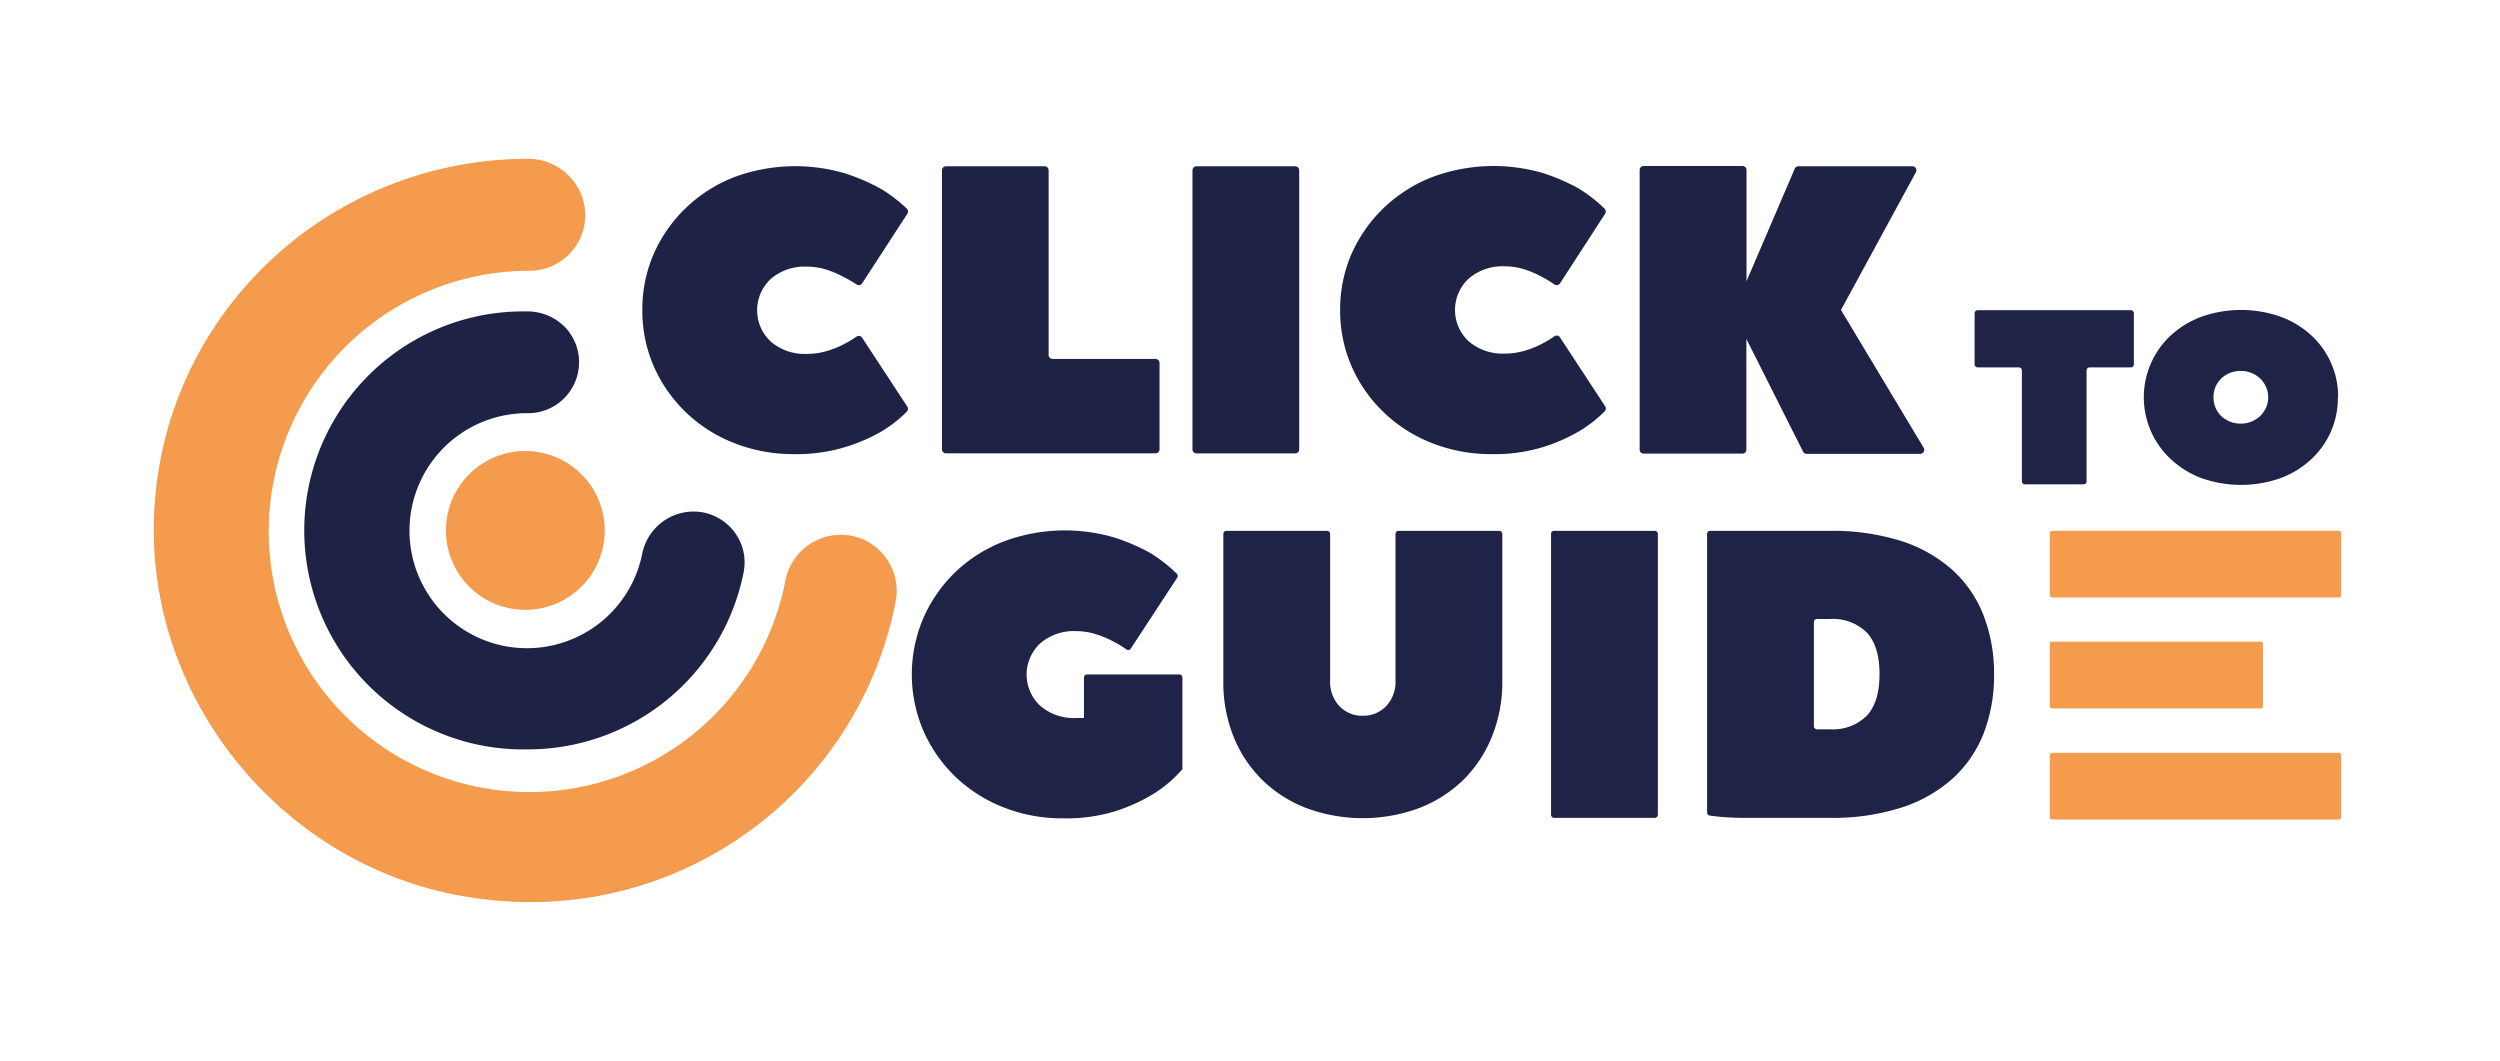 <svg id="Слой_1" data-name="Слой 1" xmlns="http://www.w3.org/2000/svg" viewBox="0 0 396.99 168.47">
  <defs>
    <style>.cls-1{fill:#1e2346;}.cls-2{fill:#f49b4d;}.cls-3{fill:#1e2347;}.cls-4{fill:none;}</style>
  </defs>
  <title>CTG - g</title>
  <path class="cls-1"
    d="M110.22,86.88a2.64,2.64,0,0,0-2.72,2A24.35,24.35,0,1,1,83.84,60a2.47,2.47,0,0,0,2.45-2.16,2.42,2.42,0,0,0-2.45-2.7,29.14,29.14,0,1,0,28.69,34.48A2.45,2.45,0,0,0,110.22,86.88Z" />
  <path class="cls-1"
    d="M83.77,119a34.78,34.78,0,1,1-.19-69.55,8.39,8.39,0,0,1,6.26,2.62,8.09,8.09,0,0,1-6.19,13.54A18.66,18.66,0,1,0,102,87.84a8.33,8.33,0,0,1,8.83-6.58,8.14,8.14,0,0,1,5.56,2.93,8,8,0,0,1,1.8,6l-.07.52A34.92,34.92,0,0,1,83.77,119Zm0-58.25h0Z" />
  <path class="cls-2" d="M83.42,96.84A12.61,12.61,0,1,0,70.81,84.23,12.61,12.61,0,0,0,83.42,96.84Z" />
  <path class="cls-2"
    d="M133.92,89.16a4.71,4.71,0,0,0-5,3.79A45.91,45.91,0,1,1,84,38.75a4.68,4.68,0,0,0,4.62-4.19,4.75,4.75,0,0,0-4.49-5.1c-29-.13-53.84,22.25-55.43,51.71-1.58,27.75,18.61,52.63,46.2,57.08a55.1,55.1,0,0,0,63.21-43.73A4.67,4.67,0,0,0,133.92,89.16Z" />
  <path class="cls-2"
    d="M84.24,143.25a62.08,62.08,0,0,1-10-.82c-29.57-4.77-51.42-31.79-49.73-61.5,1.68-31.28,27.75-55.71,59.4-55.71h.28a9.12,9.12,0,0,1,6.57,3.15A8.83,8.83,0,0,1,84,43h-.22a41.39,41.39,0,1,0,40.94,49.16,9,9,0,0,1,9.6-7.21,8.83,8.83,0,0,1,6.19,3.39,9,9,0,0,1,1.79,6.83A59,59,0,0,1,84.24,143.25ZM83.73,33.69A50.65,50.65,0,0,0,33,81.4C31.51,106.85,50.24,130,75.6,134.07A50.6,50.6,0,0,0,134,93.72h0s-.06-.11-.12-.18a.45.45,0,0,0-.34-.17h-.07a.7.7,0,0,0-.41.51A50.15,50.15,0,1,1,83.78,34.52c.27,0,.62-.08.66-.43-.15-.24-.29-.39-.49-.4Z" />
  <path class="cls-1"
    d="M102,49.22a22,22,0,0,1,1.85-9A23,23,0,0,1,108.93,33a23.27,23.27,0,0,1,7.63-4.86,27.92,27.92,0,0,1,17.63-.61,32.15,32.15,0,0,1,5.67,2.44A24,24,0,0,1,144,33.13a.65.65,0,0,1,.08.82L136.9,45a.63.63,0,0,1-.9.16A18.14,18.14,0,0,0,134,44a15.43,15.43,0,0,0-2.7-1.16,10.45,10.45,0,0,0-3.23-.5,8.2,8.2,0,0,0-5.64,1.93,6.78,6.78,0,0,0,0,10,8.25,8.25,0,0,0,5.64,1.93,11.06,11.06,0,0,0,3.23-.46,14.06,14.06,0,0,0,2.7-1.08,16.67,16.67,0,0,0,2-1.2.63.63,0,0,1,.9.16l7.17,10.94a.65.65,0,0,1-.08.82,20.63,20.63,0,0,1-4.13,3.2A27.6,27.6,0,0,1,134.19,71a26.07,26.07,0,0,1-8.08,1.11,25.51,25.51,0,0,1-9.55-1.76,23.27,23.27,0,0,1-7.63-4.86,22.88,22.88,0,0,1-5.09-7.27A22,22,0,0,1,102,49.22Z" />
  <path class="cls-1"
    d="M167.17,57h16.31a.65.65,0,0,1,.65.65v13.7a.64.64,0,0,1-.65.64H150.22a.63.63,0,0,1-.64-.64V27.05a.64.64,0,0,1,.64-.65h15.66a.65.65,0,0,1,.64.65V56.4A.65.65,0,0,0,167.17,57Z" />
  <path class="cls-1"
    d="M205.64,72H190a.64.64,0,0,1-.64-.64V27.05a.65.65,0,0,1,.64-.65h15.66a.65.65,0,0,1,.65.65V71.39A.64.64,0,0,1,205.64,72Z" />
  <path class="cls-1"
    d="M212.81,49.22a22,22,0,0,1,1.85-9A23,23,0,0,1,219.75,33a23.27,23.27,0,0,1,7.63-4.86A27.92,27.92,0,0,1,245,27.48a32.15,32.15,0,0,1,5.67,2.44,24,24,0,0,1,4.13,3.21.65.65,0,0,1,.08.82L247.72,45a.63.63,0,0,1-.9.16,18.14,18.14,0,0,0-2-1.21,15.43,15.43,0,0,0-2.7-1.16,10.45,10.45,0,0,0-3.23-.5,8.2,8.2,0,0,0-5.64,1.93,6.78,6.78,0,0,0,0,10,8.25,8.25,0,0,0,5.64,1.93,11.06,11.06,0,0,0,3.23-.46,14.06,14.06,0,0,0,2.7-1.08,16.67,16.67,0,0,0,2-1.2.63.63,0,0,1,.9.16l7.17,10.94a.65.65,0,0,1-.08.82,20.92,20.92,0,0,1-4.13,3.2A27.6,27.6,0,0,1,245,71a26.07,26.07,0,0,1-8.08,1.11,25.51,25.51,0,0,1-9.55-1.76,23.27,23.27,0,0,1-7.63-4.86,22.88,22.88,0,0,1-5.09-7.27A22,22,0,0,1,212.81,49.22Z" />
  <path class="cls-1"
    d="M292.34,49.22l13.11,21.85a.64.64,0,0,1-.55,1h-18a.64.64,0,0,1-.58-.35l-9-17.9V71.39a.63.63,0,0,1-.64.64H261a.63.63,0,0,1-.63-.64V27a.64.64,0,0,1,.63-.64H276.7a.64.64,0,0,1,.64.64V44.65L285,26.79a.63.63,0,0,1,.59-.39h18.06a.64.64,0,0,1,.56,1Z" />
  <path class="cls-3"
    d="M338.85,49.74v8.12a.48.48,0,0,1-.49.48h-6.54a.49.49,0,0,0-.48.49v17.6a.49.49,0,0,1-.49.48h-9.3a.48.48,0,0,1-.48-.48V58.83a.49.49,0,0,0-.49-.49h-6.53a.48.48,0,0,1-.49-.48V49.74a.49.49,0,0,1,.49-.48h24.31A.49.49,0,0,1,338.85,49.74Z" />
  <path class="cls-3"
    d="M371.24,63.08A13.17,13.17,0,0,1,367,72.94a14.63,14.63,0,0,1-4.89,3,18.9,18.9,0,0,1-12.48,0,14.68,14.68,0,0,1-4.88-3,13.4,13.4,0,0,1,0-19.71,14.68,14.68,0,0,1,4.88-2.95,18.9,18.9,0,0,1,12.48,0A14.63,14.63,0,0,1,367,53.23a13.16,13.16,0,0,1,4.28,9.85Zm-11.06,0a3.88,3.88,0,0,0-.36-1.67,4.34,4.34,0,0,0-.94-1.33,4.47,4.47,0,0,0-3.05-1.18,4.58,4.58,0,0,0-1.7.31,4.49,4.49,0,0,0-1.38.87,4.31,4.31,0,0,0-.93,1.33,4.42,4.42,0,0,0,0,3.35,4.31,4.31,0,0,0,.93,1.33,4.49,4.49,0,0,0,1.38.87,4.58,4.58,0,0,0,1.7.31,4.47,4.47,0,0,0,3.05-1.18,4.34,4.34,0,0,0,.94-1.33A3.9,3.9,0,0,0,360.18,63.08Z" />
  <path class="cls-3"
    d="M172.13,114v-6.41a.49.49,0,0,1,.49-.49h14.65a.49.49,0,0,1,.49.49v14.55a19.73,19.73,0,0,1-4.56,3.9,27.58,27.58,0,0,1-5.89,2.71,26.44,26.44,0,0,1-8.43,1.2,25.49,25.49,0,0,1-9.54-1.75,23.57,23.57,0,0,1-7.62-4.85,23,23,0,0,1-5.07-7.26,22.74,22.74,0,0,1,0-18,22.89,22.89,0,0,1,5.07-7.26A23.24,23.24,0,0,1,159.34,86,27.78,27.78,0,0,1,177,85.37a32,32,0,0,1,5.66,2.44,24.31,24.31,0,0,1,4.22,3.3.51.51,0,0,1,.06.62L179.56,103a.46.46,0,0,1-.67.13,17.93,17.93,0,0,0-2.13-1.28,15.13,15.13,0,0,0-2.71-1.13,10.38,10.38,0,0,0-3.22-.5,8.16,8.16,0,0,0-5.63,1.93,6.76,6.76,0,0,0,0,9.94,8.16,8.16,0,0,0,5.63,1.93Z" />
  <path class="cls-3"
    d="M216.4,113.66a5,5,0,0,0,3.71-1.52A5.66,5.66,0,0,0,221.6,108V84.78a.48.48,0,0,1,.48-.48h16a.47.47,0,0,1,.48.48v23.45A23,23,0,0,1,236.9,117a20.22,20.22,0,0,1-4.55,6.86,20.71,20.71,0,0,1-7,4.46,25.83,25.83,0,0,1-17.9,0,20.61,20.61,0,0,1-7-4.46,20.4,20.4,0,0,1-4.56-6.86,23.14,23.14,0,0,1-1.63-8.78V84.78a.48.48,0,0,1,.48-.48h16a.48.48,0,0,1,.48.48V108a5.67,5.67,0,0,0,1.5,4.17A5,5,0,0,0,216.4,113.66Z" />
  <path class="cls-3"
    d="M262.78,129.87h-16a.48.48,0,0,1-.48-.48V84.78a.47.47,0,0,1,.48-.48h16a.47.47,0,0,1,.48.48v44.61A.48.48,0,0,1,262.78,129.87Z" />
  <path class="cls-3"
    d="M316.65,107.08a25.59,25.59,0,0,1-1.63,9.31,19.19,19.19,0,0,1-4.88,7.18,22.54,22.54,0,0,1-8.14,4.65,35.57,35.57,0,0,1-11.39,1.65H276.94a39.07,39.07,0,0,1-5.45-.36.48.48,0,0,1-.41-.48V84.78a.47.47,0,0,1,.48-.48h19.05A35.87,35.87,0,0,1,302,85.94a22.41,22.41,0,0,1,8.14,4.66A19,19,0,0,1,315,97.78,25.49,25.49,0,0,1,316.65,107.08Zm-26,8.73a7.63,7.63,0,0,0,5.76-2.13c1.36-1.42,2.05-3.63,2.05-6.63s-.69-5.21-2.05-6.63a7.63,7.63,0,0,0-5.76-2.13h-2.13a.49.49,0,0,0-.48.48v16.56a.49.49,0,0,0,.48.48Z" />
  <path class="cls-2"
    d="M325.5,129.84v-10c0-.17.22-.3.49-.3h45.3c.26,0,.48.13.48.3v10c0,.17-.22.3-.48.3H326C325.72,130.14,325.5,130,325.5,129.84Z" />
  <path class="cls-2"
    d="M325.5,94.59v-10c0-.17.22-.3.49-.3h45.3c.26,0,.48.13.48.3v10c0,.17-.22.3-.48.3H326C325.72,94.89,325.5,94.76,325.5,94.59Z" />
  <path class="cls-2"
    d="M325.5,112.19v-10a.33.33,0,0,1,.36-.3H359a.33.33,0,0,1,.35.3v10a.33.33,0,0,1-.35.3H325.86A.34.34,0,0,1,325.5,112.19Z" />
  <rect class="cls-4" width="396.99" height="168.47" />
</svg>